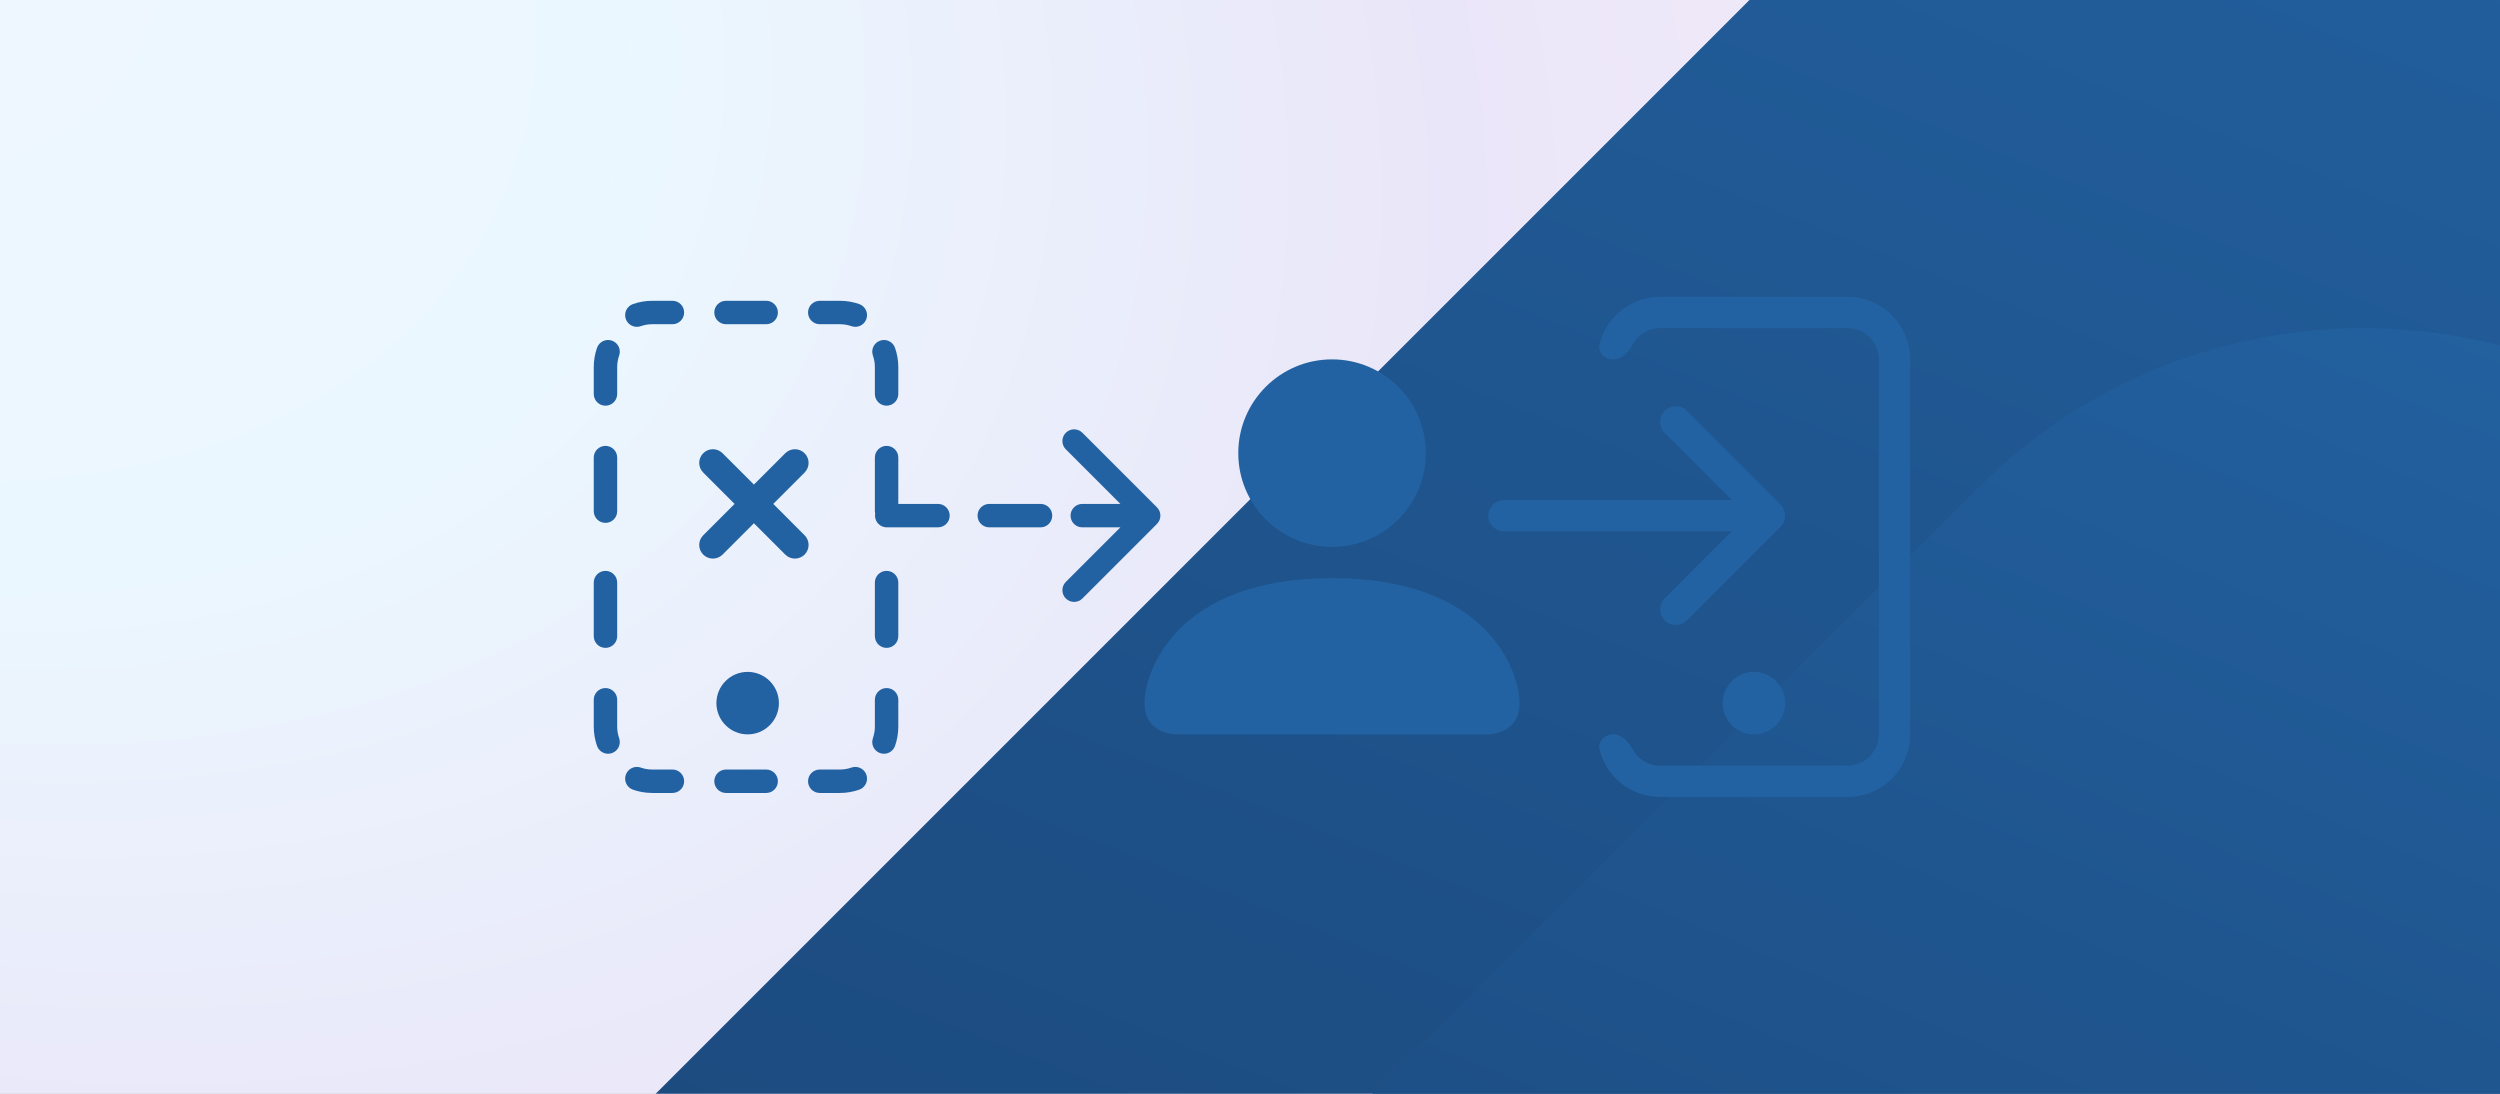 <svg width="320" height="140" viewBox="0 0 320 140" fill="none" xmlns="http://www.w3.org/2000/svg">
<rect x="0" y="0" width="320" height="140" fill="#808080" stroke="none"/>
<g clip-path="url(#clip0_31058_111542)">
<rect width="320" height="140" fill="white"/>
<rect width="320" height="140" fill="url(#paint0_radial_31058_111542)" fill-opacity="0.5"/>
<g style="mix-blend-mode:overlay">
<path d="M60.212 290.282C25.263 255.332 25.263 198.668 60.212 163.718L225.718 -1.788C260.668 -36.737 317.332 -36.737 352.282 -1.788L517.788 163.718C552.737 198.668 552.737 255.332 517.788 290.282L352.282 455.788C317.332 490.737 260.668 490.737 225.718 455.788L60.212 290.282Z" fill="url(#paint1_radial_31058_111542)"/>
</g>
<g style="mix-blend-mode:overlay">
<path d="M124.404 289.76C97.198 262.555 97.198 218.445 124.404 191.24L253.24 62.404C280.445 35.199 324.555 35.199 351.76 62.404L480.596 191.24C507.801 218.445 507.801 262.555 480.596 289.76L351.76 418.596C324.555 445.801 280.445 445.801 253.24 418.596L124.404 289.76Z" fill="url(#paint2_radial_31058_111542)"/>
</g>
<path d="M227.914 67.414C228.695 66.633 228.695 65.367 227.914 64.586L215.914 52.586C215.133 51.805 213.867 51.805 213.086 52.586C212.305 53.367 212.305 54.633 213.086 55.414L221.672 64L192.5 64C191.395 64 190.5 64.895 190.5 66C190.5 67.105 191.395 68 192.5 68L221.672 68L213.086 76.586C212.305 77.367 212.305 78.633 213.086 79.414C213.867 80.195 215.133 80.195 215.914 79.414L227.914 67.414Z" fill="#2362A2"/>
<path d="M170.5 70C177.127 70 182.5 64.627 182.5 58C182.5 51.373 177.127 46 170.5 46C163.873 46 158.5 51.373 158.5 58C158.5 64.627 163.873 70 170.5 70Z" fill="#2362A2"/>
<path d="M150.5 94C150.5 94 146.5 94 146.5 90C146.5 86 150.5 74 170.5 74C190.5 74 194.5 86 194.5 90C194.5 94 190.5 94 190.5 94H150.5Z" fill="#2362A2"/>
<path d="M236.5 42C237.561 42 238.578 42.421 239.328 43.172C240.079 43.922 240.5 44.939 240.5 46V94C240.5 95.061 240.079 96.078 239.328 96.828C238.578 97.579 237.561 98 236.5 98H212.5C211.439 98 210.422 97.579 209.672 96.828C209.4 96.556 209.171 96.249 208.99 95.918C208.46 94.948 207.605 94 206.5 94C205.395 94 204.475 94.909 204.749 95.979C205.101 97.359 205.819 98.633 206.843 99.657C208.343 101.157 210.378 102 212.5 102H236.5C238.622 102 240.657 101.157 242.157 99.657C243.657 98.157 244.5 96.122 244.5 94V46C244.5 43.878 243.657 41.843 242.157 40.343C240.657 38.843 238.622 38 236.5 38H212.5C210.378 38 208.343 38.843 206.843 40.343C205.819 41.367 205.101 42.641 204.749 44.021C204.475 45.091 205.395 46 206.5 46C207.605 46 208.46 45.052 208.99 44.082C209.171 43.751 209.4 43.444 209.672 43.172C210.422 42.421 211.439 42 212.5 42H236.5Z" fill="#2362A2"/>
<path d="M224.5 94C225.561 94 226.578 93.579 227.328 92.828C228.079 92.078 228.5 91.061 228.5 90C228.5 88.939 228.079 87.922 227.328 87.172C226.578 86.421 225.561 86 224.5 86C223.439 86 222.422 86.421 221.672 87.172C220.921 87.922 220.5 88.939 220.5 90C220.5 91.061 220.921 92.078 221.672 92.828C222.422 93.579 223.439 94 224.5 94Z" fill="#2362A2"/>
<path d="M83.5 41.5C82.976 41.5 82.477 41.589 82.013 41.751C81.231 42.025 80.375 41.613 80.102 40.831C79.828 40.049 80.24 39.193 81.022 38.919C81.8 38.647 82.634 38.5 83.5 38.5H86.071C86.9 38.5 87.571 39.172 87.571 40C87.571 40.828 86.9 41.5 86.071 41.5H83.5Z" fill="#2362A2"/>
<path d="M91.429 40C91.429 39.172 92.1 38.5 92.929 38.5H98.071C98.9 38.5 99.571 39.172 99.571 40C99.571 40.828 98.9 41.5 98.071 41.5H92.929C92.1 41.5 91.429 40.828 91.429 40Z" fill="#2362A2"/>
<path d="M103.429 40C103.429 39.172 104.1 38.5 104.929 38.5H107.5C108.366 38.5 109.2 38.647 109.978 38.919C110.76 39.193 111.172 40.049 110.898 40.831C110.625 41.613 109.769 42.025 108.987 41.751C108.523 41.589 108.024 41.5 107.5 41.5H104.929C104.1 41.5 103.429 40.828 103.429 40Z" fill="#2362A2"/>
<path d="M78.331 43.602C79.113 43.875 79.525 44.731 79.251 45.513C79.089 45.977 79 46.476 79 47V50.429C79 51.257 78.328 51.929 77.5 51.929C76.672 51.929 76 51.257 76 50.429V47C76 46.134 76.147 45.3 76.419 44.522C76.693 43.74 77.549 43.328 78.331 43.602Z" fill="#2362A2"/>
<path d="M77.5 57.071C78.328 57.071 79 57.743 79 58.571V65.429C79 66.257 78.328 66.929 77.5 66.929C76.672 66.929 76 66.257 76 65.429V58.571C76 57.743 76.672 57.071 77.5 57.071Z" fill="#2362A2"/>
<path d="M77.5 73.071C78.328 73.071 79 73.743 79 74.571V81.429C79 82.257 78.328 82.929 77.5 82.929C76.672 82.929 76 82.257 76 81.429V74.571C76 73.743 76.672 73.071 77.5 73.071Z" fill="#2362A2"/>
<path d="M77.5 88.071C78.328 88.071 79 88.743 79 89.571V93C79 93.524 79.089 94.023 79.251 94.487C79.525 95.269 79.113 96.125 78.331 96.398C77.549 96.672 76.693 96.26 76.419 95.478C76.147 94.7 76 93.866 76 93V89.571C76 88.743 76.672 88.071 77.5 88.071Z" fill="#2362A2"/>
<path d="M80.102 99.169C80.375 98.387 81.231 97.975 82.013 98.249C82.477 98.411 82.976 98.5 83.5 98.5H86.071C86.9 98.5 87.571 99.172 87.571 100C87.571 100.828 86.9 101.5 86.071 101.5H83.5C82.634 101.5 81.8 101.353 81.022 101.081C80.24 100.807 79.828 99.951 80.102 99.169Z" fill="#2362A2"/>
<path d="M110.898 99.169C111.172 99.951 110.76 100.807 109.978 101.081C109.2 101.353 108.366 101.5 107.5 101.5H104.929C104.1 101.5 103.429 100.828 103.429 100C103.429 99.172 104.1 98.5 104.929 98.5H107.5C108.024 98.5 108.523 98.411 108.987 98.249C109.769 97.975 110.625 98.387 110.898 99.169Z" fill="#2362A2"/>
<path d="M91.429 100C91.429 99.172 92.1 98.5 92.929 98.5H98.071C98.9 98.5 99.571 99.172 99.571 100C99.571 100.828 98.9 101.5 98.071 101.5H92.929C92.1 101.5 91.429 100.828 91.429 100Z" fill="#2362A2"/>
<path d="M148.092 64.939L138.546 55.393C137.96 54.808 137.01 54.808 136.425 55.393C135.839 55.979 135.839 56.929 136.425 57.515L143.41 64.5H138.531C137.703 64.5 137.031 65.172 137.031 66C137.031 66.828 137.703 67.5 138.531 67.5H143.41L136.425 74.485C135.839 75.071 135.839 76.021 136.425 76.607C137.01 77.192 137.96 77.192 138.546 76.607L148.092 67.061C148.678 66.475 148.678 65.525 148.092 64.939Z" fill="#2362A2"/>
<path d="M112.019 65.759C112.007 65.837 112 65.918 112 66C112 66.829 112.672 67.5 113.5 67.5H120.062C120.891 67.5 121.562 66.829 121.562 66C121.562 65.172 120.891 64.5 120.062 64.5H114.983V58.571C114.983 57.743 114.311 57.071 113.483 57.071C112.654 57.071 111.983 57.743 111.983 58.571V65.428C111.983 65.542 111.995 65.652 112.019 65.759Z" fill="#2362A2"/>
<path d="M125.125 66C125.125 65.172 125.797 64.5 126.625 64.5H133.188C134.016 64.5 134.688 65.172 134.688 66C134.688 66.829 134.016 67.5 133.188 67.5H126.625C125.797 67.5 125.125 66.829 125.125 66Z" fill="#2362A2"/>
<path d="M92.872 92.828C93.622 93.579 94.639 94 95.7 94C96.761 94 97.778 93.579 98.529 92.828C99.279 92.078 99.7 91.061 99.7 90C99.7 88.939 99.279 87.922 98.529 87.172C97.778 86.421 96.761 86 95.7 86C94.639 86 93.622 86.421 92.872 87.172C92.122 87.922 91.7 88.939 91.7 90C91.7 91.061 92.122 92.078 92.872 92.828Z" fill="#2362A2"/>
<path d="M111.732 45.513C111.458 44.731 111.87 43.875 112.652 43.602C113.434 43.328 114.29 43.74 114.564 44.522C114.836 45.3 114.983 46.134 114.983 47V50.428C114.983 51.257 114.311 51.928 113.483 51.928C112.654 51.928 111.983 51.257 111.983 50.428V47C111.983 46.476 111.894 45.977 111.732 45.513Z" fill="#2362A2"/>
<path d="M111.983 74.571C111.983 73.743 112.654 73.071 113.483 73.071C114.311 73.071 114.983 73.743 114.983 74.571V81.428C114.983 82.257 114.311 82.928 113.483 82.928C112.654 82.928 111.983 82.257 111.983 81.428V74.571Z" fill="#2362A2"/>
<path d="M111.983 89.571C111.983 88.743 112.654 88.071 113.483 88.071C114.311 88.071 114.983 88.743 114.983 89.571V93C114.983 93.866 114.836 94.7 114.564 95.478C114.29 96.26 113.434 96.672 112.652 96.398C111.87 96.124 111.458 95.269 111.732 94.487C111.894 94.023 111.983 93.524 111.983 93V89.571Z" fill="#2362A2"/>
<path d="M90.012 58.013C90.696 57.329 91.804 57.329 92.487 58.013L96.5 62.025L100.512 58.013C101.196 57.329 102.304 57.329 102.987 58.013C103.671 58.696 103.671 59.804 102.987 60.487L98.975 64.5L102.987 68.513C103.671 69.196 103.671 70.304 102.987 70.987C102.304 71.671 101.196 71.671 100.512 70.987L96.5 66.975L92.487 70.987C91.804 71.671 90.696 71.671 90.012 70.987C89.329 70.304 89.329 69.196 90.012 68.513L94.025 64.5L90.012 60.487C89.329 59.804 89.329 58.696 90.012 58.013Z" fill="#2362A2"/>
</g>
<defs>
<radialGradient id="paint0_radial_31058_111542" cx="0" cy="0" r="1" gradientUnits="userSpaceOnUse" gradientTransform="translate(-26.829 -11.2) rotate(23.651) scale(441.47 315.257)">
<stop stop-color="#E1EEFF"/>
<stop offset="0.253" stop-color="#D8F1FF"/>
<stop offset="0.499" stop-color="#D6CEF3"/>
<stop offset="0.931" stop-color="#FFE6F7"/>
</radialGradient>
<radialGradient id="paint1_radial_31058_111542" cx="0" cy="0" r="1" gradientUnits="userSpaceOnUse" gradientTransform="translate(195.686 573.021) rotate(-66.802) scale(623.095 3123.12)">
<stop offset="0.171" stop-color="#15355E"/>
<stop offset="1" stop-color="#2362A2"/>
</radialGradient>
<radialGradient id="paint2_radial_31058_111542" cx="0" cy="0" r="1" gradientUnits="userSpaceOnUse" gradientTransform="translate(229.861 509.853) rotate(-66.802) scale(485.037 2431.14)">
<stop offset="0.171" stop-color="#15355E"/>
<stop offset="1" stop-color="#2362A2"/>
</radialGradient>
<clipPath id="clip0_31058_111542">
<rect width="320" height="140" fill="white"/>
</clipPath>
</defs>
</svg>
